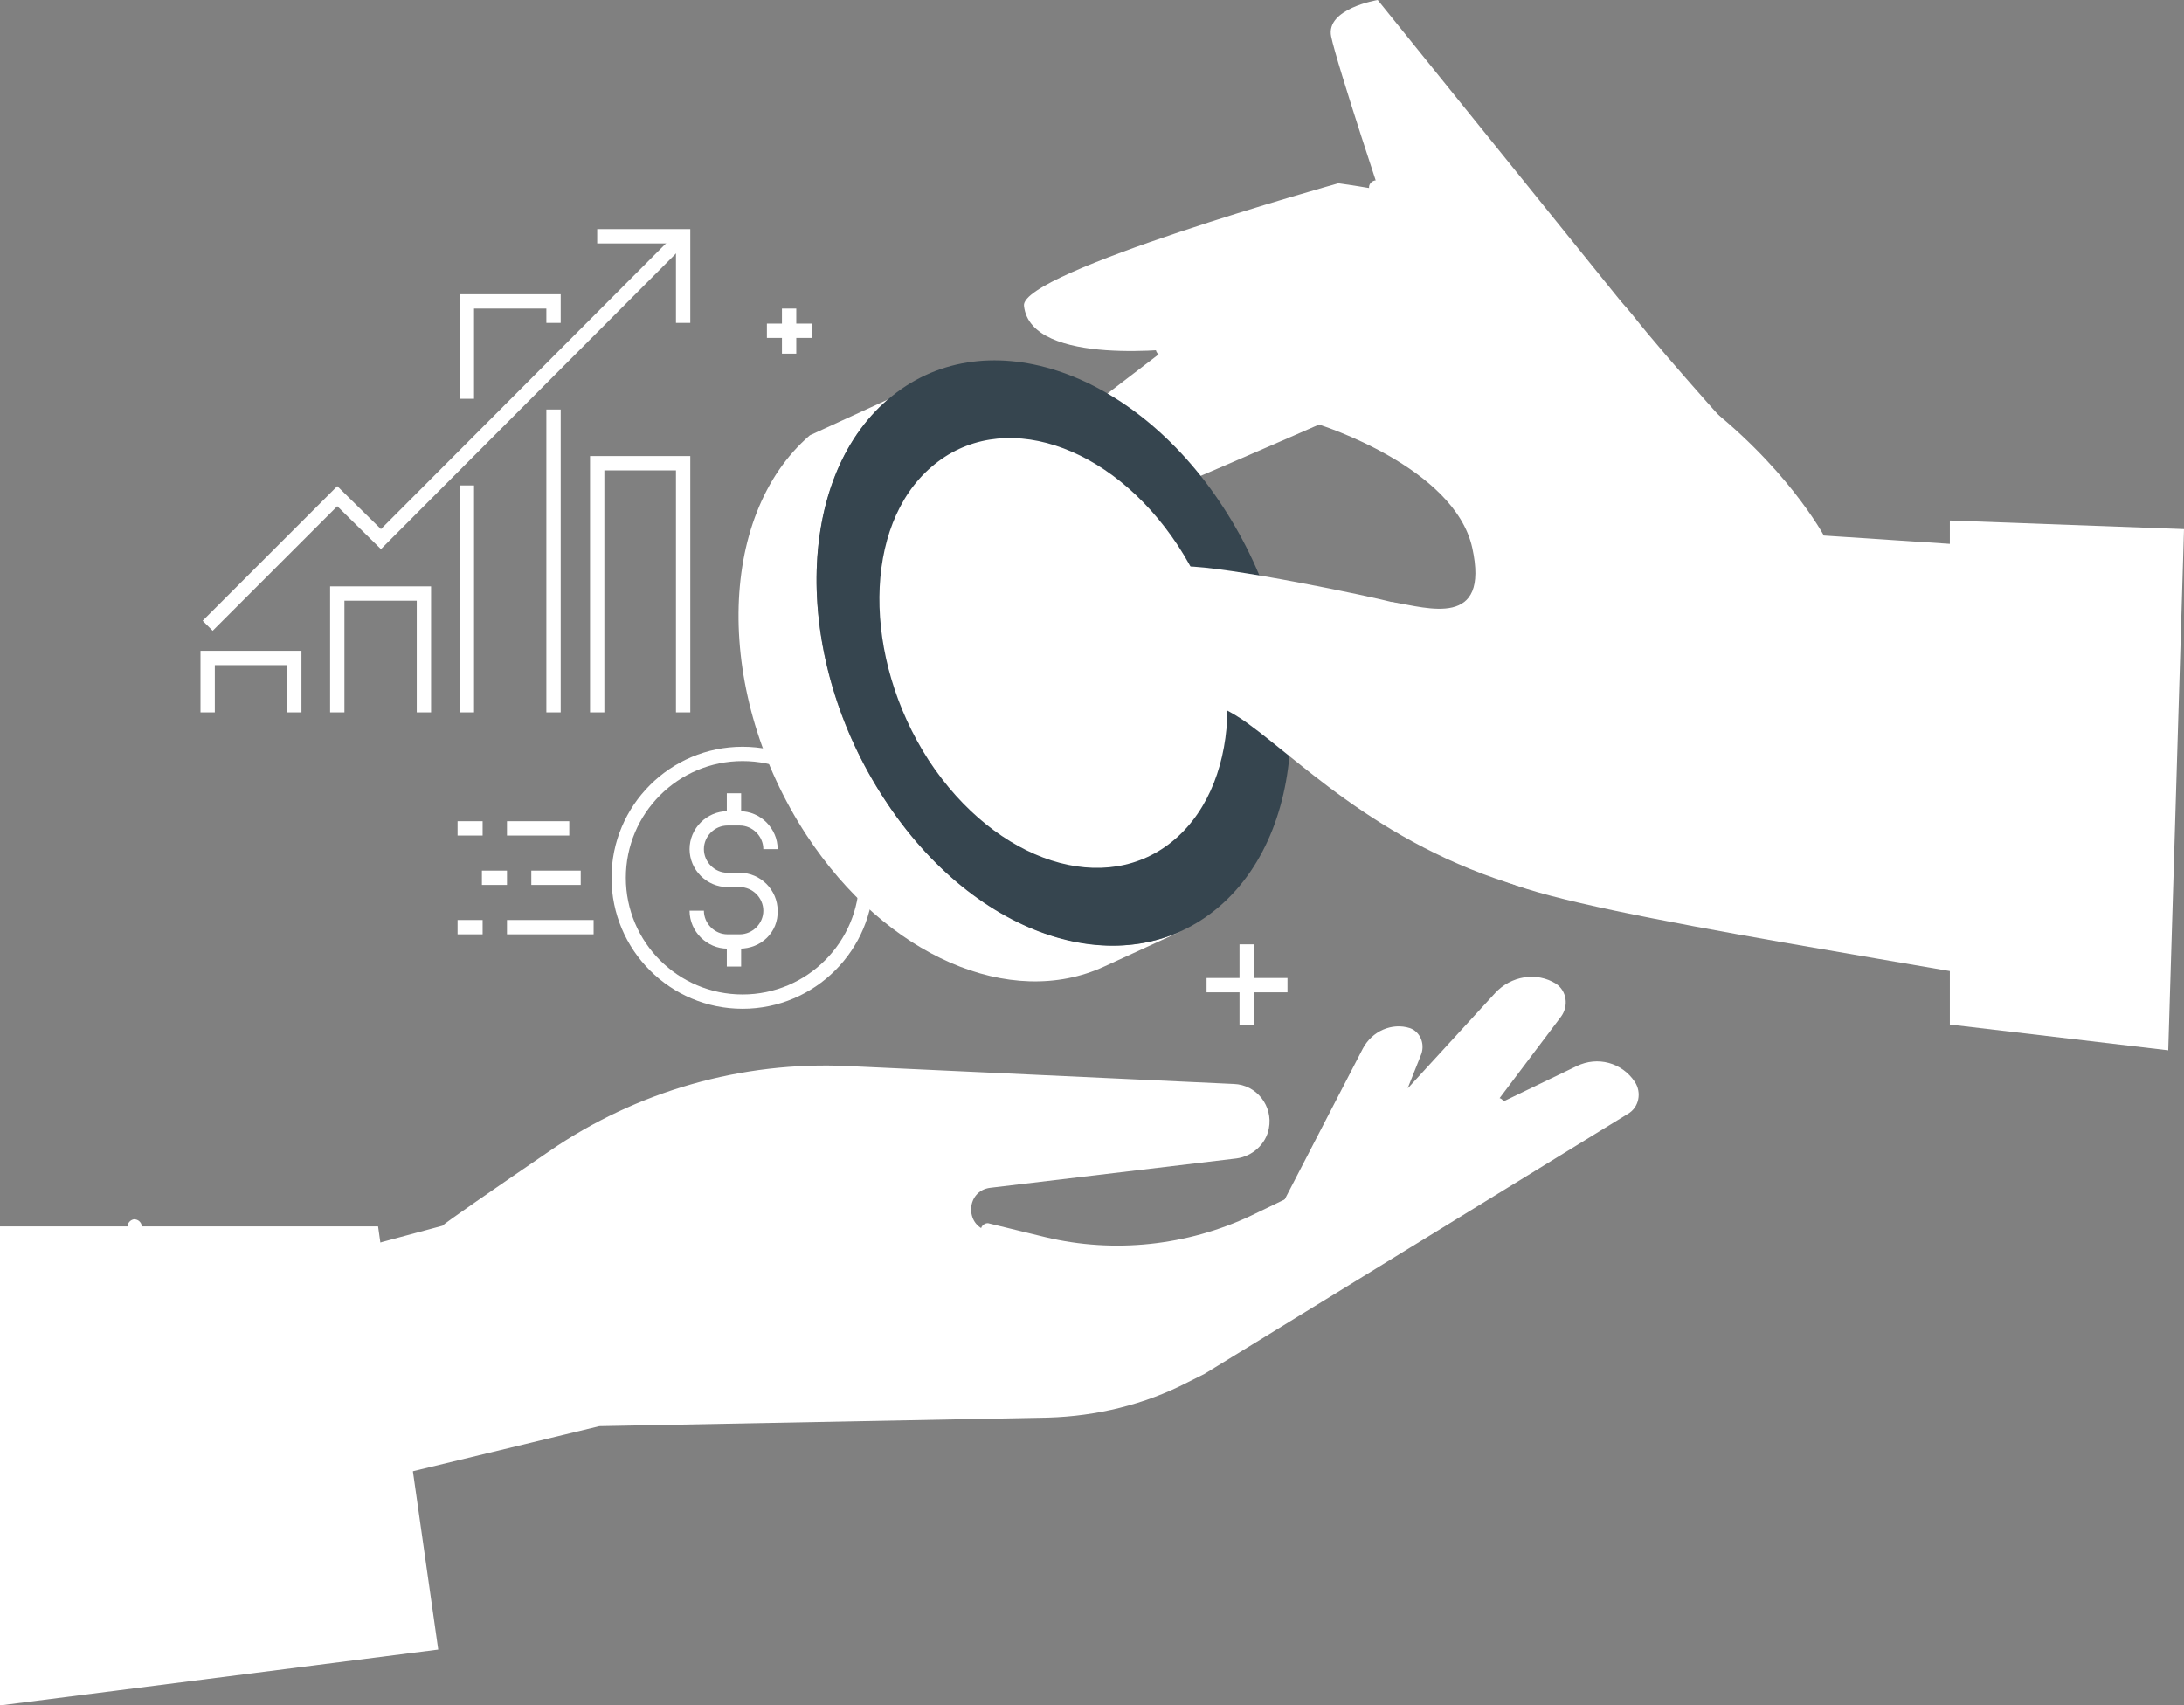<svg xmlns="http://www.w3.org/2000/svg" xmlns:xlink="http://www.w3.org/1999/xlink" version="1.1" x="0px" y="0px" viewBox="0 0 305 238.2" style="enable-background:new 0 0 305 238.2;" xml:space="preserve">
<rect x="0" y="0" width="305" height="238.2" fill="#808080" stroke="none"/>
<style type="text/css">
	.st0{display:none;}
	.st1{display:inline;}
	.st2{fill:#F6F3E4;}
	.st3{fill:#ffffff;}
	.st4{fill:#ffffff;}
	.st5{fill:#FFFFFF;}
	.st6{fill:#ffffff;}
	.st7{fill:#ffcf4b;}
	.st8{fill:#ff9700;}
	.st9{fill:#ffffff;}
	.st10{fill:#fccc42;}
	.st11{fill:#FFBF0D;}
	.st12{fill:#F3AA06;}
	.st13{fill:#fece40;}
	.st14{fill:#ffffff;}
	.st15{fill:#ffffff;}
	.st16{fill:#ffffff;}
	.st17{fill:#FF7BAC;}
	.st18{fill:#F3C02A;}
	.st19{fill:#ffffff;}
	.st20{fill:#FFCD00;}
	.st21{fill:#ffa813;}
	.st22{fill:#ffffff;}
	.st23{fill:#36454f;}
	.st24{fill:#ffffff;}
</style>
<g id="Layer_4" class="st0">
	<g class="st1">
		<rect x="0.4" y="1.6" class="st2" width="302.9" height="234.1" fill="#ffffff"/>
	</g>
</g>
<g id="Layer_2">
	<g>
		<g>
			<path class="st3" d="M227.9,44L192.4,0c0,0-7.3,1.2-6.5,5.1c0.8,3.9,7.8,24.9,7.8,24.9S228.7,47.9,227.9,44z" fill="#ffffff"/>
			<path class="st3" d="M143,42.7c-0.5-4.7,43.9-17.1,43.9-17.1s17.1,2.3,23.7,5.7c6.6,3.4,12.6,6.8,17.4,12.7     c4.7,6,17.2,19.8,17.2,19.8l-60.2-13.9l-19.7-1.3C165.2,48.6,143.9,51.4,143,42.7z" fill="#ffffff"/>
			<g>
				<path class="st6" d="M216.2,34.9c-0.2,0-0.3,0-0.5-0.1c-9.2-4.9-23.5-7.6-23.7-7.6c-0.5-0.1-0.9-0.6-0.8-1.2      c0.1-0.5,0.6-0.9,1.2-0.8c0.6,0.1,14.7,2.8,24.2,7.8c0.5,0.3,0.7,0.9,0.4,1.4C216.9,34.7,216.5,34.9,216.2,34.9z" fill="#ffffff"/>
			</g>
			<path class="st3" d="M298.6,77.7l-43.9-2.9c0,0-5.3-9.9-17.7-19.2c-4.1-3.1-9-6.1-14.8-8.7c-12.2-5.5-22.2-9.1-29-11.4     c-5.8-1.9-12.1-0.8-16.9,2.9l-32.4,24.8c0,0,1.2,11.4,10.4,8.7c4-1.2,29.9-12.6,29.9-12.6s18.9,5.9,21.4,17.2     c2.5,11.3-6.2,8.4-11.1,7.6c-3.4-0.5-4.9,30.5,16,39.1c11.9,4.9,61.2,11.8,88.1,17.2V77.7z" fill="#ffffff"/>
			<g>
				<path class="st6" d="M162.4,49.7c-0.3,0-0.6-0.1-0.8-0.4c-0.3-0.4-0.3-1.1,0.2-1.4c6.2-4.8,21-15.8,24.2-14.5      c2.9,1.2,28,9.1,28.3,9.1c0.5,0.2,0.8,0.7,0.7,1.3c-0.2,0.5-0.7,0.8-1.3,0.7c-1-0.3-25.4-8-28.4-9.2c-1.8-0.4-13,7.1-22.3,14.2      C162.8,49.6,162.6,49.7,162.4,49.7z" fill="#ffffff"/>
			</g>
		</g>
		<polygon class="st6" points="272.3,72.7 272.3,143.1 302.8,146.7 305,73.9   " fill="#ffffff"/>
		<g>
			<path class="st5" d="M286.9,137.3c-3.3,0-5.9-2.6-5.9-5.9c0-3.3,2.6-5.9,5.9-5.9c3.3,0,5.9,2.6,5.9,5.9     C292.8,134.6,290.2,137.3,286.9,137.3z M286.9,127.5c-2.1,0-3.9,1.7-3.9,3.9c0,2.1,1.7,3.9,3.9,3.9c2.1,0,3.9-1.7,3.9-3.9     C290.8,129.2,289.1,127.5,286.9,127.5z" fill="#ffffff"/>
		</g>
		<g>
			<g>
				<path class="st22" d="M165.1,130l-10.9,5c-13,6-30.4-1.3-41.6-18.4c-12.8-19.6-12.6-44.5,0.5-55.8l10.9-5      c-13.1,11.3-13.3,36.3-0.5,55.8C134.7,128.7,152.1,136,165.1,130z" fill="#ffffff"/>
			</g>
			<g>
				<path class="st23" d="M124,55.8c13.1-11.3,34.1-4.5,46.8,15c12.8,19.6,12.6,44.5-0.5,55.8c-13.1,11.3-34.1,4.6-46.8-15      C110.7,92,110.9,67,124,55.8z" fill="#ffffff"/>
			</g>
			<path class="st22" d="M130.1,65.2c9.6-8.3,25-3.3,34.4,11c9.4,14.4,9.2,32.7-0.4,41c-9.6,8.3-25,3.3-34.4-11     C120.4,91.8,120.5,73.4,130.1,65.2z" fill="#ffffff"/>
		</g>
		<path class="st3" d="M194.8,84.2c-3.3-0.9-23.4-5.1-29.4-5.1c-3,0-7.6,0.9-11.2,2.4c1.3-0.7-4.7,2-1.3,0.6    c-3.1,1.6-5.1,3.8-3.9,6.3c2.8,5.6,16.8,6.5,25.2,12.6c8.4,6.1,20.5,18.8,42.5,24c6.1,1.4,17.5,1,30.2,1.9    c5.7-4.9,8.9-10.4,8.9-16.4C255.9,95.3,198,85.1,194.8,84.2z" fill="#ffffff"/>
		<g>
			<path class="st9" d="M173.6,177.1l35.2-38.4c2.2-2.4,5.8-3,8.5-1.3l0,0c1.5,1,1.8,3.1,0.7,4.6l-25.4,33.7     C192.5,175.7,166.4,184.8,173.6,177.1z" fill="#ffffff"/>
			<path class="st9" d="M170,185.6l2.8-5.3l17.5-33.8c1.3-2.5,4.1-3.7,6.6-2.9l0,0c1.4,0.5,2.1,2.1,1.6,3.6l-13.1,32.8     C185.3,179.9,165.9,193.5,170,185.6z" fill="#ffffff"/>
			<path class="st9" d="M61.8,171.2c0.2-0.3,7.3-5.2,14.9-10.4c12.2-8.4,26.9-12.6,41.7-11.9l53.9,2.5c3.2,0.1,5.5,3.1,4.9,6.2l0,0     c-0.4,2.2-2.3,3.9-4.5,4.2l-34.4,4.1c-3.4,0.4-3.6,5.2-0.4,6l7.8,1.9c9.8,2.4,20.2,1.3,29.3-3.1l45.2-21.8     c2.9-1.4,6.3-0.5,8.1,2.2l0,0c1,1.5,0.6,3.6-1,4.5l-59.1,36.3l-2.4,1.2c-6,3.1-12.7,4.7-19.4,4.9l-62.7,1.2l-32.3,7.8v-33     L61.8,171.2z" fill="#ffffff"/>
			<g>
				<path class="st6" d="M156,176c-3.5,0-7.1-0.4-10.5-1.3l-7.8-1.9c-0.5-0.1-0.9-0.7-0.7-1.2c0.1-0.5,0.7-0.9,1.2-0.7l7.8,1.9      c9.6,2.3,19.8,1.2,28.7-3l34-16.4c0.5-0.2,1.1,0,1.3,0.5c0.2,0.5,0,1.1-0.5,1.3l-34,16.4C169.4,174.5,162.7,176,156,176z" fill="#ffffff"/>
			</g>
			<g>
				<path class="st6" d="M186.6,166c-0.2,0-0.4-0.1-0.6-0.2c-0.4-0.4-0.5-1-0.1-1.4l9.9-12.1c0.3-0.4,1-0.5,1.4-0.1      c0.4,0.4,0.5,1,0.1,1.4l-9.9,12.1C187.2,165.9,186.9,166,186.6,166z" fill="#ffffff"/>
			</g>
			<polygon class="st24" points="61.2,230.4 52.8,171.3 0,171.3 0,238.2    " fill="#ffffff"/>
			<g>
				<path class="st6" d="M23.9,234.5c-0.5,0-1-0.4-1-0.9l-5.1-62.2c0-0.6,0.4-1,0.9-1.1c0.6,0,1,0.4,1.1,0.9l5.1,62.2      C24.9,233.9,24.5,234.4,23.9,234.5C23.9,234.5,23.9,234.5,23.9,234.5z" fill="#ffffff"/>
			</g>
		</g>
		<g>
			<path class="st6" d="M48.9,226.9c-2.6,0-4.8-2.1-4.8-4.8c0-2.6,2.1-4.8,4.8-4.8c2.6,0,4.8,2.1,4.8,4.8     C53.7,224.8,51.5,226.9,48.9,226.9z M48.9,219.4c-1.5,0-2.8,1.2-2.8,2.8c0,1.5,1.2,2.8,2.8,2.8c1.5,0,2.8-1.2,2.8-2.8     C51.7,220.7,50.4,219.4,48.9,219.4z" fill="#ffffff"/>
		</g>
		<g>
			<rect x="107.1" y="45.2" class="st6" width="6.3" height="2" fill="#ffffff"/>
		</g>
		<g>
			<rect x="109.2" y="43.1" class="st6" width="2" height="6.3" fill="#ffffff"/>
		</g>
		<g>
			<rect x="168.5" y="136.6" class="st6" width="11.3" height="2" fill="#ffffff"/>
		</g>
		<g>
			<rect x="173.1" y="131.9" class="st6" width="2" height="11.3" fill="#ffffff"/>
		</g>
		<g>
			<polygon points="42.1,99.5 40.1,99.5 40.1,92.9 30,92.9 30,99.5 28,99.5 28,90.9 42.1,90.9    " fill="#ffffff"/>
		</g>
		<g>
			<polygon points="60.2,99.5 58.2,99.5 58.2,83.9 48.1,83.9 48.1,99.5 46.1,99.5 46.1,81.9 60.2,81.9    " fill="#ffffff"/>
		</g>
		<g>
			<rect x="64.2" y="67.8" width="2" height="31.7" fill="#ffffff"/>
		</g>
		<g>
			<polygon points="66.2,55.7 64.2,55.7 64.2,41.1 78.3,41.1 78.3,45.1 76.3,45.1 76.3,43.1 66.2,43.1    " fill="#ffffff"/>
		</g>
		<g>
			<rect x="76.3" y="57.2" width="2" height="42.3" fill="#ffffff"/>
		</g>
		<g>
			<polygon points="96.4,99.5 94.4,99.5 94.4,65.7 84.4,65.7 84.4,99.5 82.4,99.5 82.4,63.7 96.4,63.7    " fill="#ffffff"/>
		</g>
		<g>
			<polygon points="29.7,88.1 28.3,86.7 47.1,67.9 53.2,73.9 94.7,32.3 96.1,33.7 53.2,76.7 47.1,70.7    " fill="#ffffff"/>
		</g>
		<g>
			<polygon points="96.4,45.1 94.4,45.1 94.4,34 83.4,34 83.4,32 96.4,32    " fill="#ffffff"/>
		</g>
		<g>
			<g>
				<g>
					<path d="M103.7,140.9c-10.1,0-18.3-8.2-18.3-18.3c0-10.1,8.2-18.3,18.3-18.3s18.3,8.2,18.3,18.3       C122,132.7,113.8,140.9,103.7,140.9z M103.7,106.3c-9,0-16.3,7.3-16.3,16.3s7.3,16.3,16.3,16.3s16.3-7.3,16.3-16.3       S112.7,106.3,103.7,106.3z" fill="#ffffff"/>
				</g>
			</g>
			<g>
				<rect x="70.8" y="114.7" width="8.7" height="2" fill="#ffffff"/>
			</g>
			<g>
				<rect x="74.2" y="121.6" width="6.9" height="2" fill="#ffffff"/>
			</g>
			<g>
				<rect x="70.8" y="128.5" width="12.1" height="2" fill="#ffffff"/>
			</g>
			<g>
				<rect x="67.3" y="121.6" width="3.5" height="2" fill="#ffffff"/>
			</g>
			<g>
				<rect x="63.9" y="114.7" width="3.5" height="2" fill="#ffffff"/>
			</g>
			<g>
				<rect x="63.9" y="128.5" width="3.5" height="2" fill="#ffffff"/>
			</g>
		</g>
		<g>
			<g>
				<rect x="101.5" y="110.8" width="2" height="3.5" fill="#ffffff"/>
			</g>
			<g>
				<rect x="101.5" y="131.5" width="2" height="3.5" fill="#ffffff"/>
			</g>
			<g>
				<path d="M103.3,123.9h-1.7c-2.9,0-5.3-2.4-5.3-5.3c0-2.9,2.4-5.3,5.3-5.3h1.7c2.9,0,5.3,2.4,5.3,5.3h-2c0-1.8-1.5-3.3-3.3-3.3      h-1.7c-1.8,0-3.3,1.5-3.3,3.3c0,1.8,1.5,3.3,3.3,3.3h1.7V123.9z" fill="#ffffff"/>
			</g>
			<g>
				<path d="M103.3,132.5h-1.7c-2.9,0-5.3-2.4-5.3-5.3h2c0,1.8,1.5,3.3,3.3,3.3h1.7c1.8,0,3.3-1.5,3.3-3.3c0-1.8-1.5-3.3-3.3-3.3      h-1.7v-2h1.7c2.9,0,5.3,2.4,5.3,5.3C108.7,130.2,106.3,132.5,103.3,132.5z" fill="#ffffff"/>
			</g>
		</g>
	</g>
</g>
</svg>